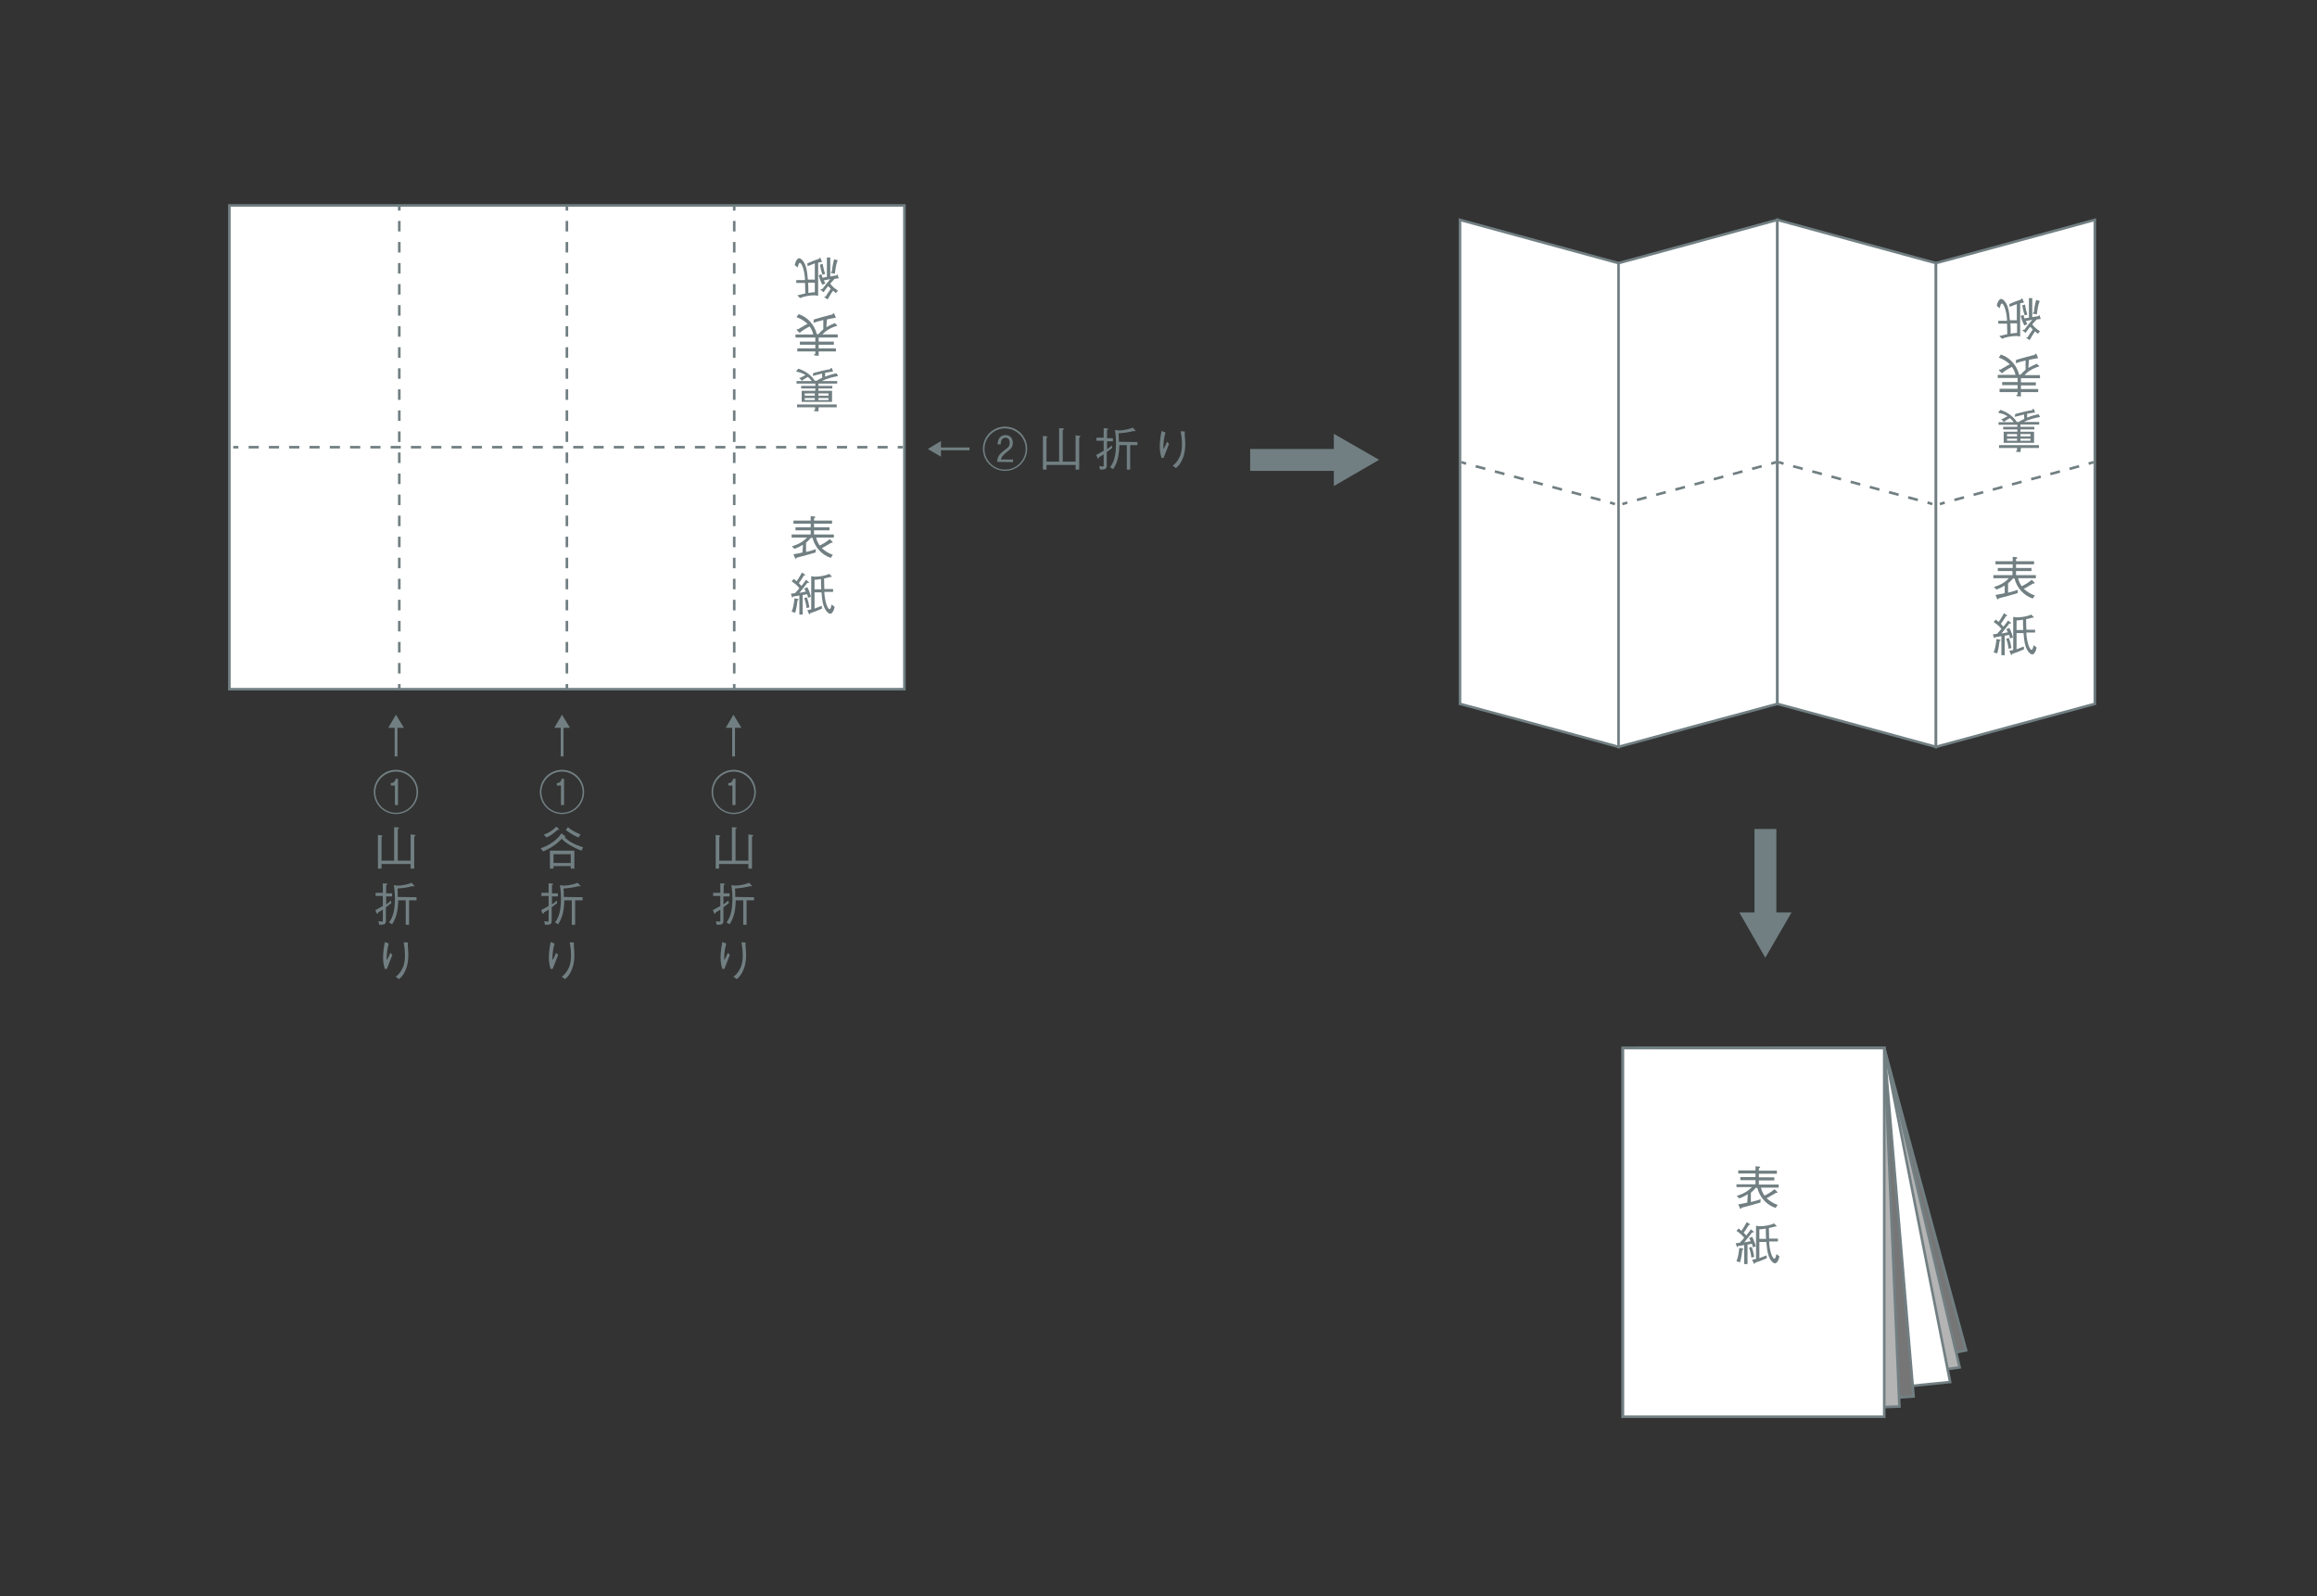 <?xml version="1.0" encoding="utf-8"?>
<!-- Generator: Adobe Illustrator 26.5.2, SVG Export Plug-In . SVG Version: 6.00 Build 0)  -->
<svg version="1.1" id="レイヤー_1" xmlns="http://www.w3.org/2000/svg" xmlns:xlink="http://www.w3.org/1999/xlink" x="0px"
	 y="0px" viewBox="0 0 900 620" style="enable-background:new 0 0 900 620;" xml:space="preserve">
<rect x="0" y="0" width="900" height="620" fill="#333333" stroke="none"/>
<style type="text/css">
	.st0{fill:#717F82;}
	.st1{fill-rule:evenodd;clip-rule:evenodd;fill:#767676;stroke:#717F82;stroke-miterlimit:10;}
	.st2{fill-rule:evenodd;clip-rule:evenodd;fill:#B4B4B4;stroke:#717F82;stroke-miterlimit:10;}
	.st3{fill-rule:evenodd;clip-rule:evenodd;fill:#FFFFFF;stroke:#717F82;stroke-miterlimit:10;}
	.st4{fill:#FFFFFF;stroke:#717F82;stroke-miterlimit:10;}
	.st5{fill:none;}
	.st6{fill:none;stroke:#717F82;stroke-miterlimit:10;}
	.st7{fill:none;stroke:#717F82;stroke-miterlimit:10;stroke-dasharray:4.088,4.088;}
	.st8{fill:none;stroke:#717F82;stroke-miterlimit:10;stroke-dasharray:3.94,3.94;}
	.st9{fill:none;stroke:#717F82;stroke-miterlimit:10;stroke-dasharray:3.86,3.86;}
</style>
<g id="ガイド">
</g>
<g id="レイアウト">
</g>
<g id="数値">
	<g>
		<path class="st0" d="M156.9,282.7h-2.5v11.1h-1.1v-11.1h-2.5l3-5.1L156.9,282.7z"/>
		<path class="st0" d="M153.8,316.2c-4.7,0-8.6-3.8-8.6-8.6c0-4.8,3.9-8.6,8.6-8.6s8.6,3.8,8.6,8.6
			C162.4,312.4,158.6,316.2,153.8,316.2z M153.8,299.7c-4.3,0-8,3.5-8,8c0,4.4,3.6,8,8,8c4.4,0,8-3.6,8-8
			C161.8,303.2,158.2,299.7,153.8,299.7z M153.4,312.7v-7.6h-1.6v-0.9c0.8-0.1,1.5-0.2,1.9-1.7h0.9v10.2H153.4z"/>
		<path class="st0" d="M148.2,335.6v1.8h-1.4v-13.1l1.4,0.2c0.1,0,0.4,0.1,0.4,0.2c0,0.1-0.1,0.2-0.4,0.4v9.2h4.9v-13l1.5,0.1
			c0.2,0,0.4,0.1,0.4,0.2c0,0.2-0.2,0.3-0.5,0.4v12.3h5v-10.2l1.5,0.2c0.1,0,0.4,0.1,0.4,0.2s-0.2,0.3-0.5,0.5v12.4h-1.4v-1.8H148.2
			z"/>
		<path class="st0" d="M152,350.8c-0.5,0.3-1.1,0.9-2.1,1.6v5c0,1.6-0.4,1.8-2.6,1.8l-0.3-1.4c0.3,0,0.9,0.2,1.3,0.2
			c0.4,0,0.4-0.2,0.4-0.6v-4.1c-0.6,0.4-1.2,0.8-1.8,1.1c-0.2,0.5-0.2,0.6-0.3,0.6c-0.1,0-0.3-0.3-0.3-0.3l-0.5-1.2
			c0.8-0.4,1.7-0.9,2.9-1.6v-3.9h-2.8v-1.2h2.8v-3.7l1.2,0.1c0.3,0,0.5,0,0.5,0.2s0,0.2-0.4,0.5v3.1h2.3v1.2h-2.3v3.1
			c0.8-0.5,1.3-1,1.9-1.5L152,350.8z M161.8,348.5v1.2h-2.9v9.5h-1.3v-9.5h-2.9c-0.1,2.2-0.2,6.1-2.4,9.3l-1.2-0.7
			c1.4-1.9,2.3-4.3,2.3-9.4c0-2.4-0.3-4.2-0.4-5.1l1.3,0.2c1.9,0,3.8-0.4,5.6-1.1l1,1.1c0,0,0.1,0.1,0.1,0.2c0,0.1-0.1,0.1-0.2,0.1
			c-0.1,0-0.4-0.1-0.5-0.1c-2.3,0.6-4.2,0.8-5.9,0.9c0.1,0.9,0.1,2.4,0.1,3.3L161.8,348.5L161.8,348.5z"/>
		<path class="st0" d="M151,366.5c-0.5,1.8-0.8,3.7-0.8,5.6c0,0.4,0,0.5,0.1,0.8c0.5-0.9,0.9-1.8,1.3-2.8l0.8,0.8
			c-0.4,1.1-0.6,1.5-2.1,5.4l-0.8,0.1c-0.5-1.5-0.7-2.9-0.7-4.5c0-2,0.3-4,0.7-6L151,366.5z M158.4,366.1c0,0.4,0,0.6,0,1.2
			c0.2,2.6,0.2,2.9,0.2,3.8c0,2.9-0.7,5.2-1.6,6.8c-0.6,1.1-1.1,1.6-2,2.4l-1.3-0.9c0.8-0.6,1.7-1.4,2.6-3.2c0.9-1.8,1-3.6,1-5
			c0-2.5-0.3-4-0.5-5.2L158.4,366.1z"/>
	</g>
	<g>
		<path class="st0" d="M288,282.7h-2.5v11.1h-1.1v-11.1h-2.5l3-5.1L288,282.7z"/>
		<path class="st0" d="M285,316.2c-4.7,0-8.6-3.8-8.6-8.6c0-4.8,3.9-8.6,8.6-8.6s8.6,3.8,8.6,8.6C293.6,312.4,289.7,316.2,285,316.2
			z M285,299.7c-4.3,0-8,3.5-8,8c0,4.4,3.6,8,8,8c4.4,0,8-3.6,8-8C292.9,303.2,289.3,299.7,285,299.7z M284.5,312.7v-7.6h-1.6v-0.9
			c0.8-0.1,1.5-0.2,1.9-1.7h0.9v10.2H284.5z"/>
		<path class="st0" d="M279.3,335.6v1.8H278v-13.1l1.4,0.2c0.1,0,0.4,0.1,0.4,0.2c0,0.1-0.1,0.2-0.4,0.4v9.2h4.9v-13l1.5,0.1
			c0.2,0,0.4,0.1,0.4,0.2c0,0.2-0.2,0.3-0.5,0.4v12.3h5v-10.2l1.5,0.2c0.1,0,0.4,0.1,0.4,0.2s-0.2,0.3-0.5,0.5v12.4h-1.4v-1.8H279.3
			z"/>
		<path class="st0" d="M283.1,350.8c-0.5,0.3-1.1,0.9-2.1,1.6v5c0,1.6-0.4,1.8-2.6,1.8l-0.3-1.4c0.3,0,0.9,0.2,1.3,0.2
			c0.4,0,0.4-0.2,0.4-0.6v-4.1c-0.6,0.4-1.2,0.8-1.8,1.1c-0.2,0.5-0.2,0.6-0.3,0.6c-0.1,0-0.3-0.3-0.3-0.3l-0.5-1.2
			c0.8-0.4,1.7-0.9,2.9-1.6v-3.9h-2.8v-1.2h2.8v-3.7l1.2,0.1c0.3,0,0.5,0,0.5,0.2s0,0.2-0.4,0.5v3.1h2.3v1.2H281v3.1
			c0.8-0.5,1.3-1,1.9-1.5L283.1,350.8z M292.9,348.5v1.2h-2.9v9.5h-1.3v-9.5h-2.9c-0.1,2.2-0.2,6.1-2.4,9.3l-1.2-0.7
			c1.4-1.9,2.3-4.3,2.3-9.4c0-2.4-0.3-4.2-0.4-5.1l1.3,0.2c1.9,0,3.8-0.4,5.6-1.1l1,1.1c0,0,0.1,0.1,0.1,0.2c0,0.1-0.1,0.1-0.2,0.1
			c-0.1,0-0.4-0.1-0.5-0.1c-2.3,0.6-4.2,0.8-5.9,0.9c0.1,0.9,0.1,2.4,0.1,3.3L292.9,348.5L292.9,348.5z"/>
		<path class="st0" d="M282.1,366.5c-0.5,1.8-0.8,3.7-0.8,5.6c0,0.4,0,0.5,0.1,0.8c0.5-0.9,0.9-1.8,1.3-2.8l0.8,0.8
			c-0.4,1.1-0.6,1.5-2.1,5.4l-0.8,0.1c-0.5-1.5-0.7-2.9-0.7-4.5c0-2,0.3-4,0.7-6L282.1,366.5z M289.6,366.1c0,0.4,0,0.6,0,1.2
			c0.2,2.6,0.2,2.9,0.2,3.8c0,2.9-0.7,5.2-1.6,6.8c-0.6,1.1-1.1,1.6-2,2.4l-1.3-0.9c0.8-0.6,1.7-1.4,2.6-3.2c0.9-1.8,1-3.6,1-5
			c0-2.5-0.3-4-0.5-5.2L289.6,366.1z"/>
	</g>
	<g>
		<path class="st0" d="M365.5,171.3v2.5h11.1v1.1h-11.1v2.5l-5.1-3L365.5,171.3z"/>
		<path class="st0" d="M390.4,182.9c-4.7,0-8.6-3.8-8.6-8.6c0-4.8,3.9-8.6,8.6-8.6c4.7,0,8.6,3.8,8.6,8.6
			C399,179.1,395.1,182.9,390.4,182.9z M390.4,166.4c-4.3,0-8,3.5-8,8c0,4.4,3.6,8,8,8c4.4,0,8-3.6,8-8
			C398.4,169.9,394.7,166.4,390.4,166.4z M387.3,179.4c0.2-2.1,0.9-2.9,2.2-4c0.3-0.3,1.6-1.2,1.8-1.4c0.5-0.4,0.9-0.9,0.9-2
			c0-1.5-0.8-2-1.6-2c-1.8,0-1.9,2-1.9,2.6h-1.2c0.1-2.2,1.1-3.6,3.1-3.6c1.1,0,2.8,0.6,2.8,3c0,1.5-0.6,2.3-2.2,3.5
			c-2,1.5-2.2,2.2-2.4,3h4.7v1L387.3,179.4L387.3,179.4z"/>
		<path class="st0" d="M406.5,180.6v1.8h-1.4v-13.1l1.4,0.2c0.1,0,0.4,0.1,0.4,0.2s-0.1,0.2-0.4,0.4v9.2h4.9v-13l1.5,0.1
			c0.2,0,0.4,0.1,0.4,0.2c0,0.2-0.2,0.3-0.5,0.4v12.3h5v-10.2l1.5,0.2c0.1,0,0.4,0.1,0.4,0.2s-0.2,0.3-0.5,0.5v12.4h-1.4v-1.8H406.5
			z"/>
		<path class="st0" d="M432,174c-0.5,0.3-1.1,0.9-2.1,1.6v5c0,1.6-0.4,1.8-2.6,1.8l-0.3-1.4c0.3,0,0.9,0.2,1.3,0.2
			c0.4,0,0.4-0.2,0.4-0.6v-4.1c-0.6,0.4-1.2,0.8-1.8,1.1c-0.2,0.5-0.2,0.6-0.3,0.6c-0.1,0-0.3-0.3-0.3-0.3l-0.5-1.2
			c0.8-0.4,1.7-0.9,2.9-1.6v-3.9h-2.8v-1.2h2.8v-3.7l1.2,0.1c0.3,0,0.5,0,0.5,0.2s0,0.2-0.4,0.5v3.1h2.3v1.2h-2.3v3.1
			c0.8-0.5,1.3-1,1.9-1.5L432,174z M441.8,171.7v1.2H439v9.5h-1.3v-9.5h-2.9c-0.1,2.2-0.2,6.1-2.4,9.3l-1.2-0.7
			c1.4-1.9,2.3-4.3,2.3-9.4c0-2.4-0.3-4.2-0.4-5.1l1.3,0.2c1.9,0,3.8-0.4,5.6-1.1l1,1.1c0,0,0.1,0.1,0.1,0.2c0,0.1-0.1,0.1-0.2,0.1
			c-0.1,0-0.4-0.1-0.5-0.1c-2.3,0.6-4.2,0.8-5.9,0.9c0.1,0.9,0.1,2.4,0.1,3.3L441.8,171.7L441.8,171.7z"/>
		<path class="st0" d="M452.7,168c-0.5,1.8-0.8,3.7-0.8,5.6c0,0.4,0,0.5,0.1,0.8c0.5-0.9,0.9-1.8,1.3-2.8l0.8,0.8
			c-0.4,1.1-0.6,1.5-2.1,5.4l-0.8,0.1c-0.5-1.5-0.7-2.9-0.7-4.5c0-2,0.3-4,0.7-6L452.7,168z M460.2,167.6c0,0.4,0,0.6,0,1.2
			c0.2,2.6,0.2,2.9,0.2,3.8c0,2.9-0.7,5.2-1.6,6.8c-0.6,1.1-1.1,1.6-2,2.4l-1.3-0.9c0.8-0.6,1.7-1.4,2.6-3.2c0.9-1.8,1-3.6,1-5
			c0-2.5-0.3-4-0.5-5.2L460.2,167.6z"/>
	</g>
	<g>
		<path class="st0" d="M221.4,282.7h-2.5v11.1h-1.1v-11.1h-2.5l3-5.1L221.4,282.7z"/>
		<path class="st0" d="M218.3,316.2c-4.7,0-8.6-3.8-8.6-8.6c0-4.8,3.9-8.6,8.6-8.6s8.6,3.8,8.6,8.6
			C226.9,312.4,223.1,316.2,218.3,316.2z M218.3,299.7c-4.3,0-8,3.5-8,8c0,4.4,3.6,8,8,8c4.4,0,8-3.6,8-8
			C226.3,303.2,222.7,299.7,218.3,299.7z M217.9,312.7v-7.6h-1.6v-0.9c0.8-0.1,1.5-0.2,1.9-1.7h0.9v10.2H217.9z"/>
		<path class="st0" d="M225.9,330.4c-1.5-0.5-2.9-1.2-4.3-2c-1.8-1-2.8-2-3.4-2.6c-1.8,1.9-3.9,3.5-7.2,4.9l-1-1.2
			c5.1-1.7,7.3-4.7,8.1-5.8l1.3,1c0.1,0.1,0.2,0.1,0.2,0.2c0,0.1-0.1,0.2-0.3,0.2c1.4,1.6,3.4,2.8,7.2,4L225.9,330.4z M216.6,322.3
			c-2,1.9-3.5,2.6-4.3,3l-1.1-1.1c1.9-0.6,3.5-1.7,4.9-3.1l1,0.9c0.1,0,0.1,0.1,0.1,0.2C217.2,322.4,216.8,322.3,216.6,322.3z
			 M221.7,337.4v-1H215v1h-1.4v-7h9.5v7H221.7z M221.7,331.8H215v3.4h6.7V331.8z M224.7,325.3c-2.2-0.9-3.7-2-4.9-2.9l0.8-1.1
			c1.4,1.2,3.1,2.1,4.9,2.8L224.7,325.3z"/>
		<path class="st0" d="M216.4,350.8c-0.5,0.3-1.1,0.9-2.1,1.6v5c0,1.6-0.4,1.8-2.6,1.8l-0.3-1.4c0.3,0,0.9,0.2,1.3,0.2
			c0.4,0,0.4-0.2,0.4-0.6v-4.1c-0.6,0.4-1.2,0.8-1.8,1.1c-0.2,0.5-0.2,0.6-0.3,0.6c-0.1,0-0.3-0.3-0.3-0.3l-0.5-1.2
			c0.8-0.4,1.7-0.9,2.9-1.6v-3.9h-2.8v-1.2h2.8v-3.7l1.2,0.1c0.3,0,0.5,0,0.5,0.2s0,0.2-0.4,0.5v3.1h2.3v1.2h-2.3v3.1
			c0.8-0.5,1.3-1,1.9-1.5L216.4,350.8z M226.3,348.5v1.2h-2.9v9.5h-1.3v-9.5h-2.9c-0.1,2.2-0.2,6.1-2.4,9.3l-1.2-0.7
			c1.4-1.9,2.3-4.3,2.3-9.4c0-2.4-0.3-4.2-0.4-5.1l1.3,0.2c1.9,0,3.8-0.4,5.6-1.1l1,1.1c0,0,0.1,0.1,0.1,0.2c0,0.1-0.1,0.1-0.2,0.1
			c-0.1,0-0.4-0.1-0.5-0.1c-2.3,0.6-4.2,0.8-5.9,0.9c0.1,0.9,0.1,2.4,0.1,3.3L226.3,348.5L226.3,348.5z"/>
		<path class="st0" d="M215.4,366.5c-0.5,1.8-0.8,3.7-0.8,5.6c0,0.4,0,0.5,0.1,0.8c0.5-0.9,0.9-1.8,1.3-2.8l0.8,0.8
			c-0.4,1.1-0.6,1.5-2.1,5.4l-0.8,0.1c-0.5-1.5-0.7-2.9-0.7-4.5c0-2,0.3-4,0.7-6L215.4,366.5z M222.9,366.1c0,0.4,0,0.6,0,1.2
			c0.2,2.6,0.2,2.9,0.2,3.8c0,2.9-0.7,5.2-1.6,6.8c-0.6,1.1-1.1,1.6-2,2.4l-1.3-0.9c0.8-0.6,1.7-1.4,2.6-3.2c0.9-1.8,1-3.6,1-5
			c0-2.5-0.3-4-0.5-5.2L222.9,366.1z"/>
	</g>
	<g>
		<rect x="485.6" y="174.4" class="st0" width="35.2" height="8.5"/>
		<polygon class="st0" points="518.1,168.5 535.7,178.6 518.1,188.8 		"/>
	</g>
	<g>
		<rect x="681.5" y="322" class="st0" width="8.5" height="35.2"/>
		<polygon class="st0" points="695.9,354.4 685.7,372 675.6,354.4 		"/>
	</g>
	<polygon class="st1" points="763.7,524.5 636.8,549 636.5,407.2 731.9,407.1 	"/>
	<g>
		<polygon class="st2" points="761.2,531.1 636.8,549 636.5,407.2 731.9,407.1 		"/>
		<polygon class="st3" points="757.5,536.8 636.8,549 636.5,407.2 731.9,407.1 		"/>
	</g>
	<polygon class="st1" points="743.3,542.4 630.4,550.3 630.4,407.1 731.9,407.1 	"/>
	<polygon class="st2" points="737.8,546.3 630.4,550.3 630.4,407.1 731.9,407.1 	"/>
	<rect x="630.4" y="407.1" class="st3" width="101.5" height="143.2"/>
	<polygon class="st4" points="220.2,267.7 351.3,267.7 351.3,79.8 220.2,79.8 89.1,79.8 89.1,267.7 	"/>
	<g>
		<line class="st5" x1="220.2" y1="267.7" x2="220.2" y2="79.8"/>
		<g>
			<line class="st6" x1="220.2" y1="267.7" x2="220.2" y2="265.7"/>
			<line class="st7" x1="220.2" y1="261.6" x2="220.2" y2="83.8"/>
			<line class="st6" x1="220.2" y1="81.8" x2="220.2" y2="79.8"/>
		</g>
	</g>
	<g>
		<line class="st5" x1="285.2" y1="267.7" x2="285.2" y2="79.8"/>
		<g>
			<line class="st6" x1="285.2" y1="267.7" x2="285.2" y2="265.7"/>
			<line class="st7" x1="285.2" y1="261.6" x2="285.2" y2="83.8"/>
			<line class="st6" x1="285.2" y1="81.8" x2="285.2" y2="79.8"/>
		</g>
	</g>
	<g>
		<line class="st5" x1="155.1" y1="267.7" x2="155.1" y2="79.8"/>
		<g>
			<line class="st6" x1="155.1" y1="267.7" x2="155.1" y2="265.7"/>
			<line class="st7" x1="155.1" y1="261.6" x2="155.1" y2="83.8"/>
			<line class="st6" x1="155.1" y1="81.8" x2="155.1" y2="79.8"/>
		</g>
	</g>
	<g>
		<path class="st0" d="M311.9,211.6c-1.2,0.7-2,1.1-3.3,1.6l-1-1c2.7-0.8,4.4-1.9,5.9-3.4h-6v-1.2h7.4v-1.6h-5.9v-1.2h5.9v-1.4h-6.7
			v-1.2h6.7v-1.7l1.3,0.1c0.2,0,0.5,0.1,0.5,0.3s-0.3,0.3-0.5,0.4v0.9h7v1.2h-7v1.4h6v1.2h-6v1.6h7.7v1.2H317c0.3,1.4,1,2.5,1.4,3.1
			c1.4-0.7,2.6-1.4,3.9-2.5l1,1c0.1,0.1,0.1,0.2,0.1,0.3c0,0.1-0.1,0.2-0.2,0.2c-0.1,0-0.1,0-0.3-0.1c-0.5,0.3-1.1,0.7-1.7,1
			c-1,0.6-1.5,0.9-2,1.1c1.3,1.2,2.8,2.1,4.3,2.6l-0.8,1.2c-3.5-1.2-6.1-4-7.1-7.8h-0.6c-0.6,0.7-1.1,1.2-1.9,1.9v3.6
			c1.9-0.5,2.8-0.7,3.8-1.1l-0.1,1.3c-2.4,0.7-4.8,1.4-7.3,2c-0.1,0.3-0.2,0.4-0.4,0.4c-0.2,0-0.3-0.1-0.3-0.3l-0.6-1.4
			c1.9-0.3,2.7-0.5,3.5-0.7L311.9,211.6L311.9,211.6z"/>
		<path class="st0" d="M313.6,228.1c0.9,1.7,1.2,3,1.4,3.7l-1.1,0.4c-0.1-0.5-0.2-0.8-0.4-1.4c-0.3,0.1-1.4,0.3-1.7,0.3v7.6h-1.3
			v-7.4c-1.2,0.2-1.4,0.3-2.4,0.4c-0.1,0.3-0.2,0.4-0.3,0.4c-0.1,0-0.2-0.1-0.2-0.3l-0.4-1.2c0.4,0,0.7-0.1,1.6-0.2
			c1.1-1.2,1.4-1.5,1.7-1.9c-0.8-1.1-1.7-1.8-3-2.7l0.8-0.9c0.3,0.1,0.3,0.2,1.1,0.9c0.9-1.1,1.8-3,2.1-3.4l1.1,0.7
			c0.1,0.1,0.2,0.1,0.2,0.2c0,0.2-0.3,0.2-0.5,0.2c-0.8,1.3-1.3,2.1-2,3c0.2,0.2,0.3,0.3,1,1.1c0.6-0.7,1.3-1.7,1.8-2.4l1,0.8
			c0.1,0.1,0.2,0.1,0.2,0.2c0,0.2-0.2,0.2-0.7,0.2c-1,1.3-2,2.6-3.1,3.9c0.3-0.1,1.1-0.2,2.5-0.5c-0.3-0.6-0.4-0.9-0.6-1.2
			L313.6,228.1z M307.5,237.6c0.7-1.6,0.9-3.5,1.1-5.2l1.2,0.2c0.2,0,0.4,0.1,0.4,0.2c0,0.2-0.3,0.3-0.4,0.4c-0.2,1.6-0.4,3-0.9,4.8
			L307.5,237.6z M313.4,232c0.6,1.5,0.8,2.7,1,3.9l-1.1,0.3c-0.2-1.6-0.5-2.7-0.9-3.9L313.4,232z M324.2,235.7
			c-0.4,2.1-1.3,2.7-1.7,2.7c-0.7,0-1.9-1.1-2.6-3.2c-0.5-1.4-0.7-3.9-0.8-5.1h-2.7v6.3c0.7-0.3,1.6-0.6,2.8-1.1l0.1,1.1
			c-1.8,0.8-2.8,1.2-4.6,1.8c-0.1,0.3-0.1,0.4-0.3,0.4c-0.1,0-0.1,0-0.2-0.2l-0.6-1.4c0.3-0.1,0.7-0.1,1.5-0.3v-12.9l1.3,0.2
			c2,0,4.3-0.4,5.7-1.1l0.9,0.9c0.1,0.1,0.1,0.1,0.1,0.2c0,0.1-0.2,0.1-0.2,0.1c-0.1,0-0.2,0-0.3,0c-1.5,0.4-2,0.5-2.5,0.6
			c0,1.4,0.1,3.6,0.1,4.1h3.4v1.1h-3.4c0,1.5,0.4,3.7,0.8,4.8c0.1,0.4,0.7,1.9,1.2,1.9c0.5,0,0.7-1.2,0.8-1.8L324.2,235.7z
			 M319,228.9c-0.1-1.3-0.1-2.7-0.1-4c-0.5,0.1-1.7,0.3-2.5,0.3v3.7H319z"/>
	</g>
	<g>
		<path class="st0" d="M678.9,463.9c-1.2,0.7-2,1.1-3.3,1.6l-1-1c2.7-0.8,4.4-1.9,5.9-3.4h-6V460h7.4v-1.6h-5.9v-1.2h5.9v-1.4h-6.7
			v-1.2h6.7V453l1.3,0.1c0.2,0,0.5,0.1,0.5,0.3s-0.3,0.3-0.5,0.4v0.9h7v1.2h-7v1.4h6v1.2h-6v1.6h7.7v1.2H684c0.3,1.4,1,2.5,1.4,3.1
			c1.4-0.7,2.6-1.4,3.9-2.5l1,1c0.1,0.1,0.1,0.2,0.1,0.3c0,0.1-0.1,0.2-0.2,0.2c-0.1,0-0.1,0-0.3-0.1c-0.5,0.3-1.1,0.7-1.7,1
			c-1,0.6-1.5,0.9-2,1.1c1.3,1.2,2.8,2.1,4.3,2.6l-0.8,1.2c-3.5-1.2-6.1-4-7.1-7.8h-0.6c-0.6,0.7-1.1,1.2-1.9,1.9v3.6
			c1.9-0.5,2.8-0.7,3.8-1.1l-0.1,1.3c-2.4,0.7-4.8,1.4-7.3,2c-0.1,0.3-0.2,0.4-0.4,0.4c-0.2,0-0.3-0.1-0.3-0.3l-0.6-1.4
			c1.9-0.3,2.7-0.5,3.5-0.7L678.9,463.9L678.9,463.9z"/>
		<path class="st0" d="M680.6,480.4c0.9,1.7,1.2,3,1.4,3.7l-1.1,0.4c-0.1-0.5-0.2-0.8-0.4-1.4c-0.3,0.1-1.4,0.3-1.7,0.3v7.6h-1.3
			v-7.4c-1.2,0.2-1.4,0.3-2.4,0.4c-0.1,0.3-0.2,0.4-0.3,0.4c-0.1,0-0.2-0.1-0.2-0.3l-0.4-1.2c0.4,0,0.7-0.1,1.6-0.2
			c1.1-1.2,1.4-1.5,1.7-1.9c-0.8-1.1-1.7-1.8-3-2.7l0.8-0.9c0.3,0.1,0.3,0.2,1.1,0.9c0.9-1.1,1.8-3,2.1-3.4l1.1,0.7
			c0.1,0.1,0.2,0.1,0.2,0.2c0,0.2-0.3,0.2-0.5,0.2c-0.8,1.3-1.3,2.1-2,3c0.2,0.2,0.3,0.3,1,1.1c0.6-0.7,1.3-1.7,1.8-2.4l1,0.8
			c0.1,0.1,0.2,0.1,0.2,0.2c0,0.2-0.2,0.2-0.7,0.2c-1,1.3-2,2.6-3.1,3.9c0.3-0.1,1.1-0.2,2.5-0.5c-0.3-0.6-0.4-0.9-0.6-1.2
			L680.6,480.4z M674.5,489.9c0.7-1.6,0.9-3.5,1.1-5.2l1.2,0.2c0.2,0,0.4,0.1,0.4,0.2c0,0.2-0.3,0.3-0.4,0.4c-0.2,1.6-0.4,3-0.9,4.8
			L674.5,489.9z M680.4,484.3c0.6,1.5,0.8,2.7,1,3.9l-1.1,0.3c-0.2-1.6-0.5-2.7-0.9-3.9L680.4,484.3z M691.2,488
			c-0.4,2.1-1.3,2.7-1.7,2.7c-0.7,0-1.9-1-2.6-3.2c-0.5-1.4-0.7-3.9-0.8-5.1h-2.7v6.3c0.7-0.3,1.6-0.6,2.8-1.1l0.1,1.1
			c-1.8,0.8-2.8,1.2-4.6,1.8c-0.1,0.3-0.1,0.4-0.3,0.4c-0.1,0-0.1,0-0.2-0.2l-0.6-1.4c0.3-0.1,0.7-0.1,1.5-0.3v-12.9l1.3,0.2
			c2,0,4.3-0.4,5.7-1.1l0.9,0.9c0.1,0.1,0.1,0.1,0.1,0.2c0,0.1-0.2,0.1-0.2,0.1c-0.1,0-0.2,0-0.3,0c-1.5,0.4-2,0.5-2.5,0.6
			c0,1.4,0.1,3.6,0.1,4.1h3.4v1.1h-3.4c0,1.5,0.4,3.7,0.8,4.8c0.1,0.4,0.7,1.9,1.2,1.9c0.5,0,0.7-1.2,0.8-1.8L691.2,488z M686,481.2
			c-0.1-1.3-0.1-2.7-0.1-4c-0.5,0.1-1.7,0.3-2.5,0.3v3.7H686z"/>
	</g>
	<g>
		<path class="st0" d="M319.3,145.1c-1.6,0.4-2.6,0.7-3.6,0.9l0.2-1.1c2.3-0.6,4.1-1.1,6.6-1.5c0.1-0.3,0.2-0.5,0.4-0.5
			c0.1,0,0.2,0.2,0.3,0.3l0.4,1.1c-1.3,0.2-2,0.3-3.1,0.5v1.5c1.8-0.7,3.2-1.1,4.5-1.3l0.5,1.1c-1.3,0.2-4.2,0.8-6.2,1.9h5.9v1h-7.3
			v0.9h5.4v1h-5.4v0.9h5.3v4.3h-11.8v-4.3h5.3v-0.9h-5.5v-1h5.5v-0.9h-7.3v-1h5.9c-0.6-0.8-0.8-1-1.5-1.6c-1,0.6-1.6,0.9-2.3,1.5
			l-0.8-0.8c-0.1-0.1-0.2-0.2-0.2-0.3c0-0.1,0.1-0.1,0.2-0.1c0.1,0,0.2,0,0.3,0c0.8-0.5,1.3-0.7,1.9-1c-0.9-0.6-1.8-1-3.7-1.4
			l0.9-1.1c2.8,0.9,5.1,2.6,6.4,4.7h0.7c0.7-0.5,1.4-0.8,2.2-1.2L319.3,145.1L319.3,145.1z M317.9,159.8l-1.4-0.1
			c-0.2,0-0.3,0-0.3-0.2c0-0.2,0.2-0.3,0.4-0.4v-0.9h-7v-1.1H325v1.1h-7L317.9,159.8L317.9,159.8z M312.6,153.7h3.9v-0.9h-3.9V153.7
			z M312.6,155.4h3.9v-0.8h-3.9V155.4z M317.9,153.7h3.9v-0.9h-3.9V153.7z M317.9,155.4h3.9v-0.8h-3.9V155.4z"/>
		<path class="st0" d="M321,127.1c1.2-0.7,2-1.1,3.3-1.6l1,1c-2.7,0.8-4.4,1.9-5.9,3.4h6v1.2H318v1.6h5.9v1.2H318v1.4h6.7v1.2H318
			v1.7l-1.3-0.1c-0.2,0-0.5-0.1-0.5-0.3s0.3-0.3,0.5-0.4v-0.9h-7v-1.2h7v-1.4h-6v-1.2h6v-1.6H309v-1.2h6.9c-0.3-1.4-1-2.5-1.4-3.1
			c-1.4,0.7-2.6,1.4-3.9,2.5l-1-1c-0.1-0.1-0.1-0.2-0.1-0.3c0-0.1,0.1-0.2,0.2-0.2c0.1,0,0.1,0,0.3,0.1c0.5-0.3,1.1-0.7,1.7-1
			c1-0.6,1.5-0.9,2-1.1c-1.3-1.2-2.8-2.1-4.3-2.6l0.8-1.2c3.5,1.2,6.1,4,7.1,7.8h0.6c0.6-0.7,1.1-1.2,1.9-1.9v-3.6
			c-1.9,0.5-2.8,0.7-3.8,1.1l0.1-1.3c2.4-0.7,4.8-1.4,7.3-2c0.1-0.3,0.2-0.4,0.4-0.4c0.2,0,0.3,0.1,0.3,0.3l0.6,1.4
			c-1.9,0.3-2.7,0.5-3.5,0.7L321,127.1L321,127.1z"/>
		<path class="st0" d="M308.7,103c0.4-2.1,1.3-2.7,1.7-2.7c0.7,0,1.9,1.1,2.6,3.2c0.5,1.4,0.7,3.9,0.8,5.1h2.7v-6.3
			c-0.7,0.3-1.6,0.6-2.8,1.1l-0.1-1.1c1.8-0.8,2.8-1.2,4.6-1.8c0.1-0.3,0.1-0.4,0.3-0.4c0.1,0,0.1,0,0.2,0.2l0.6,1.4
			c-0.3,0.1-0.7,0.1-1.5,0.3v12.9l-1.3-0.2c-2,0-4.3,0.4-5.7,1.1l-0.9-0.9c-0.1-0.1-0.1-0.1-0.1-0.2c0-0.1,0.2-0.1,0.2-0.1
			c0.1,0,0.2,0,0.3,0c1.5-0.4,2-0.5,2.5-0.6c0-1.4-0.1-3.6-0.1-4.1h-3.4v-1.1h3.4c0-1.5-0.4-3.7-0.8-4.8c-0.1-0.4-0.7-1.9-1.2-1.9
			c-0.5,0-0.7,1.2-0.8,1.8L308.7,103z M313.9,109.8c0.1,1.3,0.1,2.7,0.1,4c0.5-0.1,1.7-0.3,2.5-0.3v-3.7H313.9z M319.4,110.6
			c-0.9-1.7-1.2-3-1.4-3.7l1.1-0.4c0.1,0.5,0.2,0.8,0.4,1.4c0.3-0.1,1.4-0.3,1.7-0.3v-7.6h1.3v7.4c1.2-0.2,1.4-0.3,2.4-0.4
			c0.1-0.3,0.2-0.4,0.3-0.4c0.1,0,0.2,0.1,0.2,0.3l0.4,1.2c-0.4,0-0.7,0.1-1.6,0.2c-1.1,1.2-1.4,1.5-1.7,1.9c0.8,1.1,1.7,1.8,3,2.7
			l-0.8,0.9c-0.3-0.1-0.3-0.2-1.1-0.9c-0.9,1.1-1.8,3-2.1,3.4l-1.1-0.7c-0.1-0.1-0.2-0.1-0.2-0.2c0-0.2,0.3-0.2,0.5-0.2
			c0.8-1.3,1.3-2.1,2-3c-0.2-0.2-0.3-0.3-1-1.1c-0.6,0.7-1.3,1.7-1.8,2.4l-1-0.8c-0.1-0.1-0.2-0.1-0.2-0.2c0-0.2,0.2-0.2,0.7-0.2
			c1-1.3,2-2.6,3.1-3.9c-0.3,0.1-1.1,0.2-2.5,0.5c0.3,0.6,0.4,0.9,0.6,1.2L319.4,110.6z M319.5,106.7c-0.6-1.5-0.8-2.7-1-3.9
			l1.1-0.3c0.2,1.6,0.5,2.7,0.9,3.9L319.5,106.7z M325.4,101.1c-0.7,1.6-0.9,3.5-1.1,5.2l-1.2-0.2c-0.2,0-0.4-0.1-0.4-0.2
			c0-0.2,0.3-0.3,0.4-0.4c0.2-1.6,0.4-3,0.9-4.8L325.4,101.1z"/>
	</g>
	<g>
		<line class="st5" x1="350.7" y1="173.7" x2="90.6" y2="173.7"/>
		<g>
			<line class="st6" x1="350.7" y1="173.7" x2="348.7" y2="173.7"/>
			<line class="st8" x1="344.8" y1="173.7" x2="94.6" y2="173.7"/>
			<line class="st6" x1="92.6" y1="173.7" x2="90.6" y2="173.7"/>
		</g>
	</g>
	<g>
		<polygon class="st4" points="597.9,93.8 567.1,85.4 567.1,273.4 597.9,281.7 628.7,290.1 628.7,102.2 		"/>
		<g>
			<line class="st5" x1="567.6" y1="179.5" x2="627.3" y2="195.8"/>
			<g>
				<line class="st6" x1="567.6" y1="179.5" x2="569.5" y2="180.1"/>
				<line class="st9" x1="573.2" y1="181.1" x2="623.5" y2="194.7"/>
				<line class="st6" x1="625.4" y1="195.2" x2="627.3" y2="195.8"/>
			</g>
		</g>
	</g>
	<g>
		<polygon class="st4" points="659.6,93.8 690.4,85.4 690.4,273.4 659.6,281.7 628.7,290.1 628.7,102.2 		"/>
		<g>
			<line class="st5" x1="689.9" y1="179.5" x2="630.2" y2="195.8"/>
			<g>
				<line class="st6" x1="689.9" y1="179.5" x2="688" y2="180.1"/>
				<line class="st9" x1="684.3" y1="181.1" x2="634" y2="194.7"/>
				<line class="st6" x1="632.1" y1="195.2" x2="630.2" y2="195.8"/>
			</g>
		</g>
	</g>
	<g>
		<polygon class="st4" points="721.2,93.8 690.4,85.4 690.4,273.4 721.2,281.7 752,290.1 752,102.2 		"/>
		<g>
			<line class="st5" x1="690.9" y1="179.5" x2="750.6" y2="195.8"/>
			<g>
				<line class="st6" x1="690.9" y1="179.5" x2="692.8" y2="180.1"/>
				<line class="st9" x1="696.5" y1="181.1" x2="746.8" y2="194.7"/>
				<line class="st6" x1="748.7" y1="195.2" x2="750.6" y2="195.8"/>
			</g>
		</g>
	</g>
	<g>
		<polygon class="st4" points="782.9,93.8 813.7,85.4 813.7,273.4 782.9,281.7 752,290.1 752,102.2 		"/>
		<g>
			<line class="st5" x1="813.2" y1="179.5" x2="753.5" y2="195.8"/>
			<g>
				<line class="st6" x1="813.2" y1="179.5" x2="811.3" y2="180.1"/>
				<line class="st9" x1="807.6" y1="181.1" x2="757.3" y2="194.7"/>
				<line class="st6" x1="755.4" y1="195.2" x2="753.5" y2="195.8"/>
			</g>
		</g>
	</g>
	<g>
		<path class="st0" d="M778.8,227.4c-1.2,0.7-2,1.1-3.3,1.6l-1-1c2.7-0.8,4.4-1.9,5.8-3.4h-6v-1.2h7.4v-1.6H776v-1.2h5.8v-1.4h-6.7
			v-1.2h6.7v-1.7l1.3,0.1c0.2,0,0.5,0.1,0.5,0.3s-0.3,0.3-0.5,0.4v0.9h7v1.2h-7v1.4h6v1.2h-6v1.6h7.7v1.2h-6.9
			c0.3,1.4,1,2.5,1.4,3.1c1.4-0.7,2.6-1.4,3.9-2.5l1,1c0.1,0.1,0.1,0.2,0.1,0.3c0,0.1-0.1,0.2-0.2,0.2c-0.1,0-0.1,0-0.3-0.1
			c-0.5,0.3-1.1,0.7-1.7,1c-1,0.6-1.5,0.9-2,1.1c1.3,1.2,2.8,2.1,4.3,2.6l-0.8,1.2c-3.5-1.2-6.1-4-7.1-7.8h-0.6
			c-0.6,0.7-1.1,1.2-1.9,1.9v3.6c1.9-0.5,2.8-0.7,3.8-1.1l-0.1,1.3c-2.4,0.7-4.8,1.4-7.3,2c-0.1,0.3-0.2,0.4-0.4,0.4
			c-0.2,0-0.3-0.1-0.3-0.3l-0.6-1.4c1.9-0.3,2.7-0.5,3.6-0.7V227.4z"/>
		<path class="st0" d="M780.5,243.9c0.9,1.7,1.2,3,1.4,3.7l-1.1,0.4c-0.1-0.5-0.2-0.8-0.4-1.4c-0.3,0.1-1.4,0.3-1.7,0.3v7.6h-1.3
			v-7.4c-1.2,0.2-1.4,0.3-2.4,0.4c-0.1,0.3-0.2,0.4-0.3,0.4c-0.1,0-0.2-0.1-0.2-0.3l-0.4-1.2c0.4,0,0.7-0.1,1.6-0.2
			c1.1-1.2,1.4-1.5,1.7-1.9c-0.8-1.1-1.7-1.8-3-2.7l0.8-0.9c0.3,0.1,0.3,0.2,1.1,0.9c0.9-1.1,1.8-3,2.1-3.4l1.1,0.7
			c0.1,0.1,0.2,0.1,0.2,0.2c0,0.2-0.3,0.2-0.5,0.2c-0.8,1.3-1.3,2.1-2,3c0.2,0.2,0.3,0.3,1,1.1c0.6-0.7,1.3-1.7,1.8-2.4l1,0.8
			c0.1,0.1,0.2,0.1,0.2,0.2c0,0.2-0.2,0.2-0.7,0.2c-1,1.3-2,2.6-3.1,3.9c0.3-0.1,1.1-0.2,2.5-0.5c-0.3-0.6-0.4-0.9-0.6-1.2
			L780.5,243.9z M774.4,253.4c0.7-1.6,0.9-3.5,1.1-5.2l1.2,0.2c0.2,0,0.4,0.1,0.4,0.2c0,0.2-0.3,0.3-0.4,0.4c-0.2,1.6-0.4,3-0.9,4.8
			L774.4,253.4z M780.3,247.8c0.6,1.5,0.8,2.7,1,3.9l-1.1,0.3c-0.2-1.6-0.5-2.7-0.9-3.9L780.3,247.8z M791.1,251.5
			c-0.4,2.1-1.3,2.7-1.7,2.7c-0.7,0-1.9-1.1-2.6-3.2c-0.5-1.4-0.7-3.9-0.8-5.1h-2.7v6.3c0.7-0.3,1.6-0.6,2.8-1.1l0.1,1.1
			c-1.8,0.8-2.8,1.2-4.6,1.8c-0.1,0.3-0.1,0.4-0.3,0.4c-0.1,0-0.1,0-0.2-0.2l-0.6-1.4c0.3-0.1,0.7-0.1,1.5-0.3v-12.9l1.3,0.2
			c2,0,4.3-0.4,5.7-1.1l0.9,0.9c0.1,0.1,0.1,0.1,0.1,0.2c0,0.1-0.2,0.1-0.2,0.1c-0.1,0-0.2,0-0.3,0c-1.5,0.4-2,0.5-2.5,0.6
			c0,1.4,0.1,3.6,0.1,4.1h3.4v1.1h-3.4c0,1.5,0.4,3.7,0.8,4.8c0.1,0.4,0.7,1.9,1.2,1.9c0.5,0,0.7-1.2,0.8-1.8L791.1,251.5z
			 M785.9,244.7c-0.1-1.3-0.1-2.7-0.1-4c-0.5,0.1-1.7,0.3-2.5,0.3v3.7H785.9z"/>
	</g>
	<g>
		<path class="st0" d="M786.2,161c-1.6,0.4-2.6,0.7-3.6,0.9l0.2-1.1c2.3-0.6,4.1-1.1,6.6-1.5c0.1-0.3,0.2-0.5,0.4-0.5
			c0.1,0,0.2,0.2,0.3,0.3l0.4,1.1c-1.3,0.2-2,0.3-3.1,0.5v1.5c1.8-0.7,3.2-1.1,4.5-1.3l0.5,1.1c-1.3,0.2-4.2,0.8-6.2,1.9h5.9v1h-7.3
			v0.9h5.4v1h-5.4v0.9h5.3v4.3h-11.8v-4.3h5.3v-0.9h-5.5v-1h5.5V165h-7.3v-1h5.9c-0.6-0.8-0.8-1-1.5-1.6c-1,0.6-1.6,0.9-2.3,1.5
			l-0.8-0.8c-0.1-0.1-0.2-0.2-0.2-0.3c0-0.1,0.1-0.1,0.2-0.1c0.1,0,0.2,0,0.3,0c0.8-0.5,1.3-0.7,1.9-1c-0.9-0.6-1.8-1-3.7-1.4
			l0.9-1.1c2.8,0.9,5.1,2.6,6.4,4.7h0.7c0.7-0.5,1.4-0.8,2.2-1.2L786.2,161L786.2,161z M784.8,175.6l-1.4-0.1c-0.2,0-0.3,0-0.3-0.2
			c0-0.2,0.2-0.3,0.4-0.4V174h-7v-1.1h15.5v1.1h-7L784.8,175.6L784.8,175.6z M779.6,169.5h3.9v-0.9h-3.9V169.5z M779.6,171.2h3.9
			v-0.8h-3.9V171.2z M784.8,169.5h3.9v-0.9h-3.9V169.5z M784.8,171.2h3.9v-0.8h-3.9V171.2z"/>
		<path class="st0" d="M787.9,142.9c1.2-0.7,2-1.1,3.3-1.6l1,1c-2.7,0.8-4.4,1.9-5.8,3.4h6v1.2h-7.4v1.6h5.8v1.2h-5.8v1.4h6.7v1.2
			h-6.7v1.7l-1.3-0.1c-0.2,0-0.5-0.1-0.5-0.3s0.3-0.3,0.5-0.4v-0.9h-7V151h7v-1.4h-6v-1.2h6v-1.6h-7.7v-1.2h6.9
			c-0.3-1.4-1-2.5-1.4-3.1c-1.4,0.7-2.6,1.4-3.9,2.5l-1-1c-0.1-0.1-0.1-0.2-0.1-0.3c0-0.1,0.1-0.2,0.2-0.2c0.1,0,0.1,0,0.3,0.1
			c0.5-0.3,1.1-0.7,1.7-1c1-0.6,1.5-0.9,2-1.1c-1.3-1.2-2.8-2.1-4.3-2.6l0.8-1.2c3.5,1.2,6.1,4,7.1,7.8h0.6c0.6-0.7,1.1-1.2,1.9-1.9
			v-3.6c-1.9,0.5-2.8,0.7-3.8,1.1l0.1-1.3c2.4-0.7,4.8-1.4,7.3-2c0.1-0.3,0.2-0.4,0.4-0.4c0.2,0,0.3,0.1,0.3,0.3l0.6,1.4
			c-1.9,0.3-2.7,0.5-3.6,0.7L787.9,142.9L787.9,142.9z"/>
		<path class="st0" d="M775.6,118.8c0.4-2.1,1.3-2.7,1.7-2.7c0.7,0,1.9,1.1,2.6,3.2c0.5,1.4,0.7,3.9,0.8,5.1h2.7v-6.3
			c-0.7,0.3-1.6,0.6-2.8,1.1l-0.1-1.1c1.8-0.8,2.8-1.2,4.6-1.8c0.1-0.3,0.1-0.4,0.3-0.4c0.1,0,0.1,0,0.2,0.2l0.6,1.4
			c-0.3,0.1-0.7,0.1-1.5,0.3v12.9l-1.3-0.2c-2,0-4.3,0.4-5.7,1.1l-0.9-0.9c-0.1-0.1-0.1-0.1-0.1-0.2c0-0.1,0.2-0.1,0.2-0.1
			c0.1,0,0.2,0,0.3,0c1.5-0.4,2-0.5,2.5-0.6c0-1.4-0.1-3.6-0.1-4.1h-3.4v-1.1h3.4c0-1.5-0.4-3.7-0.8-4.8c-0.1-0.4-0.7-1.9-1.2-1.9
			c-0.5,0-0.7,1.2-0.8,1.8L775.6,118.8z M780.9,125.6c0.1,1.3,0.1,2.7,0.1,4c0.5-0.1,1.7-0.3,2.5-0.3v-3.7
			C783.4,125.6,780.9,125.6,780.9,125.6z M786.3,126.4c-0.9-1.7-1.2-3-1.4-3.7l1.1-0.4c0.1,0.5,0.2,0.8,0.4,1.4
			c0.3-0.1,1.4-0.3,1.7-0.3v-7.6h1.3v7.4c1.2-0.2,1.4-0.3,2.4-0.4c0.1-0.3,0.2-0.4,0.3-0.4c0.1,0,0.2,0.1,0.2,0.3l0.4,1.2
			c-0.4,0-0.7,0.1-1.6,0.2c-1.1,1.2-1.4,1.5-1.7,1.9c0.8,1.1,1.7,1.8,3,2.7l-0.8,0.9c-0.3-0.1-0.3-0.2-1.1-0.9
			c-0.9,1.1-1.8,3-2.1,3.4l-1.1-0.7c-0.1-0.1-0.2-0.1-0.2-0.2c0-0.2,0.3-0.2,0.5-0.2c0.8-1.3,1.3-2.1,2-3c-0.2-0.2-0.3-0.3-1-1.1
			c-0.6,0.7-1.3,1.7-1.8,2.4l-1-0.8c-0.1-0.1-0.2-0.1-0.2-0.2c0-0.2,0.2-0.2,0.7-0.2c1-1.3,2-2.6,3.1-3.9c-0.3,0.1-1.1,0.2-2.5,0.5
			c0.3,0.6,0.4,0.9,0.6,1.2L786.3,126.4z M786.5,122.5c-0.6-1.5-0.8-2.7-1-3.9l1.1-0.3c0.2,1.6,0.5,2.7,0.9,3.9L786.5,122.5z
			 M792.3,116.9c-0.7,1.6-0.9,3.5-1.1,5.2l-1.2-0.2c-0.2,0-0.4-0.1-0.4-0.2c0-0.2,0.3-0.3,0.4-0.4c0.2-1.6,0.4-3,0.9-4.8
			L792.3,116.9z"/>
	</g>
</g>
</svg>
